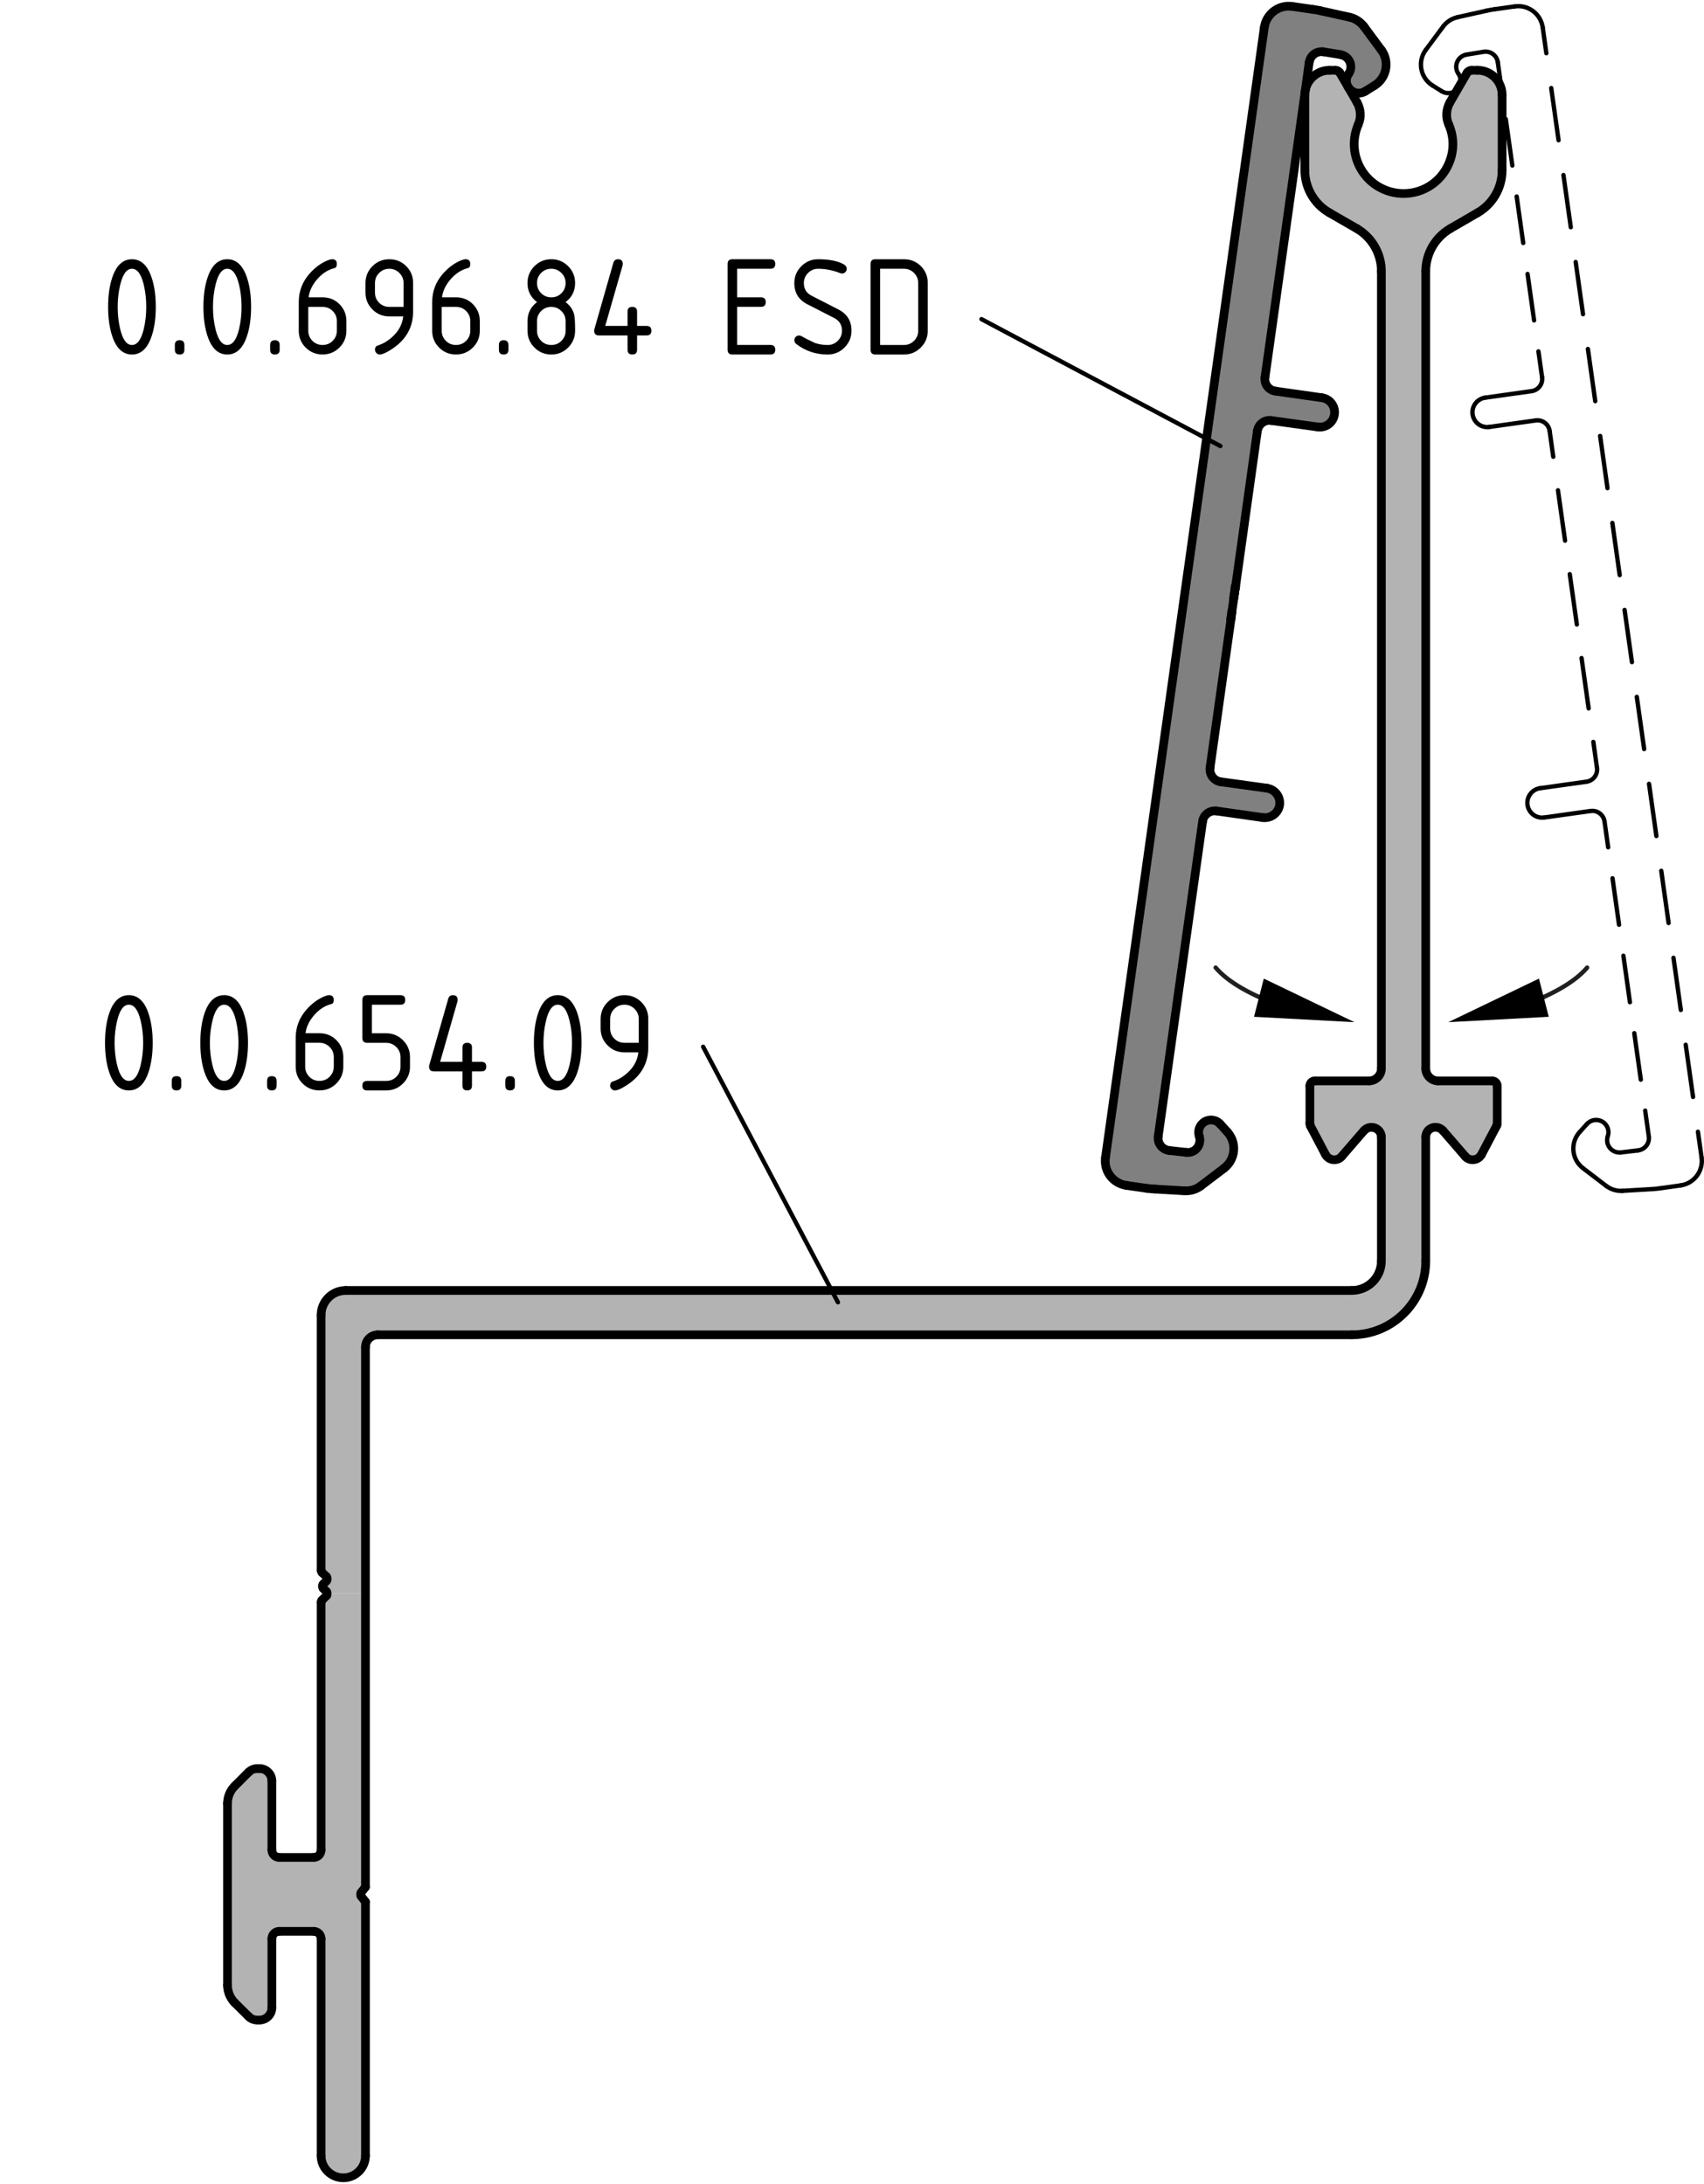 <?xml version="1.0" encoding="utf-8"?>
<!-- Generator: Adobe Illustrator 23.0.2, SVG Export Plug-In . SVG Version: 6.00 Build 0)  -->
<svg version="1.1" id="Ebene_1" xmlns="http://www.w3.org/2000/svg" xmlns:xlink="http://www.w3.org/1999/xlink" x="0px" y="0px"
	 viewBox="0 0 97.953 125.573" style="enable-background:new 0 0 97.953 125.573;" xml:space="preserve">
<style type="text/css">
	.st0{fill:#B3B3B3;}
	.st1{fill:#808080;}
	.st2{fill:none;stroke:#000000;stroke-width:0.5;stroke-linecap:round;stroke-linejoin:round;stroke-miterlimit:10;}
	.st3{fill:none;}
	.st4{fill:none;stroke:#000000;stroke-width:0.25;stroke-linecap:round;stroke-linejoin:round;stroke-dasharray:1.106;}
	.st5{fill:none;stroke:#000000;stroke-width:0.25;stroke-linecap:round;stroke-linejoin:round;stroke-dasharray:2.693;}
	.st6{fill:none;stroke:#000000;stroke-width:0.25;stroke-linecap:round;stroke-linejoin:round;stroke-dasharray:2.655;}
	.st7{fill:none;stroke:#000000;stroke-width:0.25;stroke-linecap:round;stroke-linejoin:round;stroke-dasharray:2.693;}
	.st8{fill:none;stroke:#000000;stroke-width:0.25;stroke-linecap:round;stroke-linejoin:round;}
	
		.st9{fill:none;stroke:#000000;stroke-width:0.25;stroke-linecap:round;stroke-linejoin:round;stroke-dasharray:2.698,1.799;}
	.st10{fill:none;stroke:#000000;stroke-width:0.25;stroke-linecap:round;stroke-linejoin:round;stroke-dasharray:1.122;}
	.st11{fill:none;stroke:#000000;stroke-width:0.25;stroke-linecap:round;stroke-linejoin:round;stroke-dasharray:0.992;}
	.st12{fill:none;stroke:#000000;stroke-width:0.25;stroke-linecap:round;stroke-linejoin:round;stroke-dasharray:1.42;}
	.st13{fill:none;stroke:#000000;stroke-width:0.25;stroke-linecap:round;stroke-linejoin:round;stroke-dasharray:1.927;}
	.st14{fill:none;stroke:#000000;stroke-width:0.25;stroke-linecap:round;stroke-linejoin:round;stroke-dasharray:0.623;}
	.st15{fill:none;stroke:#000000;stroke-width:0.25;stroke-linecap:round;stroke-linejoin:round;stroke-dasharray:2.34;}
	.st16{fill:none;stroke:#000000;stroke-width:0.25;stroke-linecap:round;stroke-linejoin:round;stroke-dasharray:1.672;}
	.st17{fill:none;stroke:#000000;stroke-width:0.25;stroke-linecap:round;stroke-linejoin:round;stroke-dasharray:1.008;}
	.st18{fill:none;stroke:#000000;stroke-width:0.25;stroke-linecap:round;stroke-linejoin:round;stroke-dasharray:1.709;}
	.st19{fill:none;stroke:#000000;stroke-width:0.25;stroke-linecap:round;stroke-linejoin:round;stroke-dasharray:0.456;}
	.st20{fill:none;stroke:#000000;stroke-width:0.25;stroke-linecap:round;stroke-linejoin:round;stroke-dasharray:1.189;}
	.st21{fill:none;stroke:#000000;stroke-width:0.25;stroke-linecap:round;stroke-linejoin:round;stroke-dasharray:2.223;}
	
		.st22{fill:none;stroke:#000000;stroke-width:0.25;stroke-linecap:round;stroke-linejoin:round;stroke-dasharray:3.03,2.02;}
	
		.st23{fill:none;stroke:#000000;stroke-width:0.25;stroke-linecap:round;stroke-linejoin:round;stroke-dasharray:2.922,1.948;}
	
		.st24{fill:none;stroke:#000000;stroke-width:0.25;stroke-linecap:round;stroke-linejoin:round;stroke-dasharray:2.698,1.799;}
	.st25{fill:none;stroke:#000000;stroke-width:0.25;stroke-linecap:round;stroke-linejoin:round;stroke-dasharray:1.709;}
	.st26{fill:none;stroke:#000000;stroke-width:0.25;stroke-linecap:round;stroke-linejoin:round;stroke-dasharray:1.672;}
	.st27{fill:none;stroke:#000000;stroke-width:0.25;stroke-linecap:round;stroke-linejoin:round;stroke-dasharray:0.992;}
	.st28{fill:none;stroke:#000000;stroke-width:0.25;stroke-linecap:round;stroke-linejoin:round;stroke-dasharray:0.623;}
	.st29{fill:none;stroke:#202020;stroke-width:0.25;stroke-linecap:round;stroke-linejoin:round;}
	.st30{enable-background:new    ;}
	.st31{fill:none;stroke:#000000;stroke-width:0.25;stroke-linecap:round;stroke-linejoin:round;stroke-miterlimit:10;}
</style>
<g id="Kontur">
	<g id="ARC_82_">
		<g id="XMLID_3_">
			<g>
				<path class="st0" d="M86.348,5.459v4.33c0,1.01-0.54,1.95-1.42,2.45
					l-1.55,0.9c-0.88,0.51-1.42,1.45-1.42,2.46v45.84
					c0,0.39,0.32,0.71,0.71,0.71h3.11c0.16,0,0.29,0.13,0.29,0.29v2.16
					c0,0.05-0.01,0.1-0.04,0.14l-0.87,1.65
					c-0.03,0.06-0.08,0.11-0.13,0.16c-0.24,0.2-0.6,0.18-0.8-0.06
					l-1.28-1.48c-0.2-0.23-0.56-0.26-0.8-0.06
					c-0.12,0.11-0.19,0.27-0.19,0.43v7.12c0,2.35-1.91,4.25-4.25,4.25H21.718
					c-0.39,0-0.71,0.32-0.71,0.71v14.17h-2.2
					c0-0.04-0.01-0.09-0.04-0.12l-0.19-0.18
					c-0.06-0.07-0.06-0.18,0-0.24l0.19-0.19
					c0.06-0.06,0.06-0.17,0-0.24l-0.26-0.25
					c-0.03-0.04-0.05-0.08-0.05-0.12V75.619
					c0-0.79,0.64-1.42,1.42-1.42h57.83c0.94,0,1.7-0.76,1.7-1.7
					v-7.12c0-0.31-0.26-0.56-0.57-0.56c-0.17,0-0.32,0.07-0.43,0.19
					l-1.28,1.48c-0.04,0.05-0.1,0.1-0.16,0.13
					c-0.28,0.15-0.62,0.04-0.77-0.23l-0.87-1.65
					c-0.02-0.04-0.03-0.09-0.03-0.14v-2.16c0-0.16,0.12-0.29,0.28-0.29
					h3.12c0.39,0,0.71-0.32,0.71-0.71v-45.84c0-1.01-0.54-1.95-1.42-2.46
					l-1.56-0.9c-0.88-0.5-1.42-1.44-1.42-2.45V5.459
					c0-0.1,0.01-0.19,0.03-0.28c0.13-0.65,0.71-1.14,1.39-1.14h0.35
					c0.1,0,0.19,0.06,0.24,0.14l0.46,0.79l0.53,0.92
					c0.22,0.39,0.25,0.86,0.07,1.27c-0.62,1.44,0.04,3.11,1.47,3.73
					c1.44,0.63,3.11-0.03,3.73-1.47c0.32-0.72,0.32-1.54,0-2.26
					c-0.18-0.41-0.15-0.88,0.07-1.27l0.99-1.71
					c0.05-0.08,0.15-0.14,0.25-0.14h0.34
					C85.718,4.039,86.348,4.679,86.348,5.459z"/>
				<path class="st1" d="M79.468,2.969c0.41,0.66,0.21,1.54-0.46,1.95l-0.53,0.33
					c-0.24,0.15-0.54,0.14-0.77-0.02c-0.1-0.07-0.18-0.16-0.23-0.26
					c-0.12-0.22-0.11-0.51,0.05-0.73c0.22-0.32,0.14-0.76-0.18-0.98
					c-0.09-0.06-0.19-0.1-0.29-0.12l-0.98-0.16
					c-0.39-0.06-0.75,0.2-0.81,0.58c-0.01,0.01-0.01,0.02-0.01,0.02l-0.22,1.6
					l-2.32,16.51c-0.06,0.39,0.21,0.75,0.6,0.8l2.67,0.38
					c0.46,0.06,0.79,0.49,0.72,0.96c-0.06,0.46-0.49,0.79-0.96,0.72
					l-2.67-0.37c-0.38-0.06-0.74,0.21-0.8,0.6l-1.25,8.93h-0.02
					l-0.01,0.09l-0.04,0.31l-0.04,0.27h0.01l-0.11,0.78h-0.01
					l-0.04,0.29l-0.02,0.16l0.01,0.01l-1.2,8.53
					c-0.05,0.38,0.22,0.74,0.6,0.8l2.67,0.37
					c0.47,0.07,0.79,0.5,0.73,0.96c-0.07,0.47-0.5,0.79-0.97,0.73
					l-2.66-0.38c-0.39-0.05-0.75,0.22-0.8,0.61l-2.55,18.11
					c-0.05,0.38,0.22,0.74,0.61,0.8h0.01l0.99,0.11
					c0.39,0.05,0.74-0.23,0.78-0.62c0.02-0.1,0-0.21-0.03-0.31
					c-0.09-0.27-0.01-0.56,0.2-0.75c0.29-0.26,0.74-0.24,1,0.05
					l0.42,0.46c0.02,0.03,0.05,0.06,0.07,0.09
					c0.48,0.62,0.36,1.51-0.26,1.99l-1.33,1.01
					c-0.27,0.21-0.61,0.31-0.95,0.29l-1.7-0.1
					c-0.16-0.01-0.31-0.02-0.46-0.04l-1.17-0.17
					c-0.78-0.11-1.32-0.82-1.21-1.6l9.13-64.98
					c0.11-0.78,0.83-1.32,1.6-1.21l1.18,0.17c0.15,0.02,0.3,0.04,0.45,0.08
					l1.67,0.37c0.33,0.07,0.62,0.27,0.83,0.54l0.99,1.34
					C79.428,2.899,79.448,2.929,79.468,2.969z"/>
				<path class="st0" d="M21.008,109.349v14.6c0,0.7-0.57,1.27-1.27,1.27
					c-0.71,0-1.28-0.57-1.28-1.27v-12.48c0-0.23-0.19-0.42-0.42-0.42
					h-1.99c-0.23,0-0.42,0.19-0.42,0.42v3.97c0,0.39-0.32,0.71-0.71,0.71
					h-0.13c-0.19,0-0.37-0.07-0.5-0.21l-0.8-0.79
					c-0.26-0.27-0.41-0.63-0.41-1v-10.45c0-0.38,0.15-0.74,0.41-1
					l0.8-0.8c0.13-0.13,0.31-0.21,0.5-0.21h0.13
					c0.39,0,0.71,0.32,0.71,0.71v3.97c0,0.24,0.19,0.43,0.42,0.43h1.99
					c0.23,0,0.42-0.19,0.42-0.43V92.129c0-0.05,0.02-0.09,0.05-0.12
					l0.26-0.26c0.03-0.03,0.04-0.07,0.04-0.12h2.2v16.87l-0.25,0.32
					c-0.04,0.06-0.04,0.15,0,0.21L21.008,109.349z"/>
			</g>
			<g>
				<line class="st2" x1="71.008" y1="33.819" x2="71.018" y2="33.819"/>
				<path class="st2" d="M69.558,44.149c-0.05,0.38,0.22,0.74,0.6,0.8"/>
				<line class="st2" x1="70.158" y1="44.949" x2="72.828" y2="45.319"/>
				<path class="st2" d="M72.588,47.009c0.47,0.06,0.9-0.26,0.97-0.73
					c0.06-0.46-0.26-0.89-0.73-0.96"/>
				<line class="st2" x1="72.588" y1="47.009" x2="69.928" y2="46.629"/>
				<path class="st2" d="M69.928,46.629c-0.39-0.05-0.75,0.22-0.8,0.61"/>
				<line class="st2" x1="69.128" y1="47.239" x2="66.578" y2="65.349"/>
				<path class="st2" d="M66.578,65.349c-0.05,0.38,0.22,0.74,0.61,0.8h0.01"/>
				<line class="st2" x1="67.198" y1="66.149" x2="68.188" y2="66.259"/>
				<path class="st2" d="M68.188,66.259c0.39,0.05,0.74-0.23,0.78-0.62
					c0.02-0.1,0-0.21-0.03-0.31"/>
				<path class="st2" d="M70.138,64.629c-0.26-0.29-0.71-0.31-1-0.05
					c-0.21,0.19-0.29,0.48-0.2,0.75"/>
				<line class="st2" x1="70.138" y1="64.629" x2="70.558" y2="65.089"/>
				<path class="st2" d="M70.368,67.169c0.62-0.48,0.74-1.37,0.26-1.99
					c-0.02-0.03-0.05-0.06-0.07-0.09"/>
				<line class="st2" x1="70.368" y1="67.169" x2="69.038" y2="68.179"/>
				<path class="st2" d="M68.088,68.469c0.34,0.02,0.68-0.08,0.95-0.29"/>
				<line class="st2" x1="68.088" y1="68.469" x2="66.388" y2="68.369"/>
				<path class="st2" d="M65.928,68.329c0.15,0.02,0.3,0.03,0.46,0.04"/>
				<line class="st2" x1="65.928" y1="68.329" x2="64.758" y2="68.159"/>
				<path class="st2" d="M63.548,66.559c-0.11,0.78,0.43,1.49,1.21,1.6"/>
				<line class="st2" x1="63.548" y1="66.559" x2="72.678" y2="1.579"/>
				<path class="st2" d="M74.278,0.369c-0.77-0.11-1.49,0.43-1.6,1.21"/>
				<line class="st2" x1="74.278" y1="0.369" x2="75.458" y2="0.539"/>
				<path class="st2" d="M75.908,0.619c-0.15-0.04-0.3-0.06-0.45-0.08"/>
				<line class="st2" x1="75.908" y1="0.619" x2="77.578" y2="0.989"/>
				<path class="st2" d="M78.408,1.529c-0.21-0.27-0.5-0.47-0.83-0.54"/>
				<line class="st2" x1="78.408" y1="1.529" x2="79.398" y2="2.869"/>
				<path class="st2" d="M79.008,4.919c0.67-0.41,0.87-1.29,0.46-1.95
					c-0.02-0.04-0.04-0.07-0.07-0.1"/>
				<line class="st2" x1="79.008" y1="4.919" x2="78.478" y2="5.249"/>
				<path class="st2" d="M77.528,4.239c-0.16,0.22-0.17,0.51-0.05,0.73
					c0.05,0.1,0.13,0.19,0.23,0.26c0.23,0.16,0.53,0.17,0.77,0.02"/>
				<path class="st2" d="M77.528,4.239c0.22-0.32,0.14-0.76-0.18-0.98
					c-0.09-0.06-0.19-0.1-0.29-0.12"/>
				<line class="st2" x1="77.058" y1="3.139" x2="76.078" y2="2.979"/>
				<path class="st2" d="M76.078,2.979c-0.39-0.06-0.75,0.2-0.81,0.58
					c-0.01,0.01-0.01,0.02-0.01,0.02"/>
				<polyline class="st2" points="75.258,3.579 75.038,5.179 72.718,21.689 				"/>
				<path class="st2" d="M72.718,21.689c-0.06,0.39,0.21,0.75,0.6,0.8"/>
				<line class="st2" x1="73.318" y1="22.489" x2="75.988" y2="22.869"/>
				<path class="st2" d="M75.748,24.549c0.47,0.07,0.9-0.26,0.96-0.72
					c0.07-0.47-0.26-0.9-0.72-0.96"/>
				<line class="st2" x1="75.748" y1="24.549" x2="73.078" y2="24.179"/>
				<path class="st2" d="M73.078,24.179c-0.38-0.06-0.74,0.21-0.8,0.6"/>
				<line class="st2" x1="71.028" y1="33.709" x2="71.008" y2="33.709"/>
				<line class="st2" x1="70.918" y1="34.379" x2="70.928" y2="34.379"/>
				<line class="st2" x1="70.928" y1="34.379" x2="70.818" y2="35.159"/>
				<line class="st2" x1="70.818" y1="35.159" x2="70.808" y2="35.159"/>
				<line class="st2" x1="72.278" y1="24.779" x2="71.028" y2="33.709"/>
				<line class="st2" x1="70.758" y1="35.619" x2="69.558" y2="44.149"/>
				<polyline class="st2" points="70.808,35.159 70.768,35.449 70.748,35.609 				"/>
				<polyline class="st2" points="71.008,33.709 70.998,33.799 70.958,34.109 70.918,34.379 				"/>
				<line class="st2" x1="70.748" y1="35.609" x2="70.758" y2="35.619"/>
				<line class="st2" x1="70.768" y1="35.449" x2="70.778" y2="35.449"/>
				<path class="st2" d="M70.818,35.159c0,0.05-0.01,0.1-0.01,0.14
					c-0.01,0.04-0.01,0.07-0.02,0.1c0,0.01,0,0.03,0,0.04
					c-0.01,0.01-0.01,0.01-0.01,0.01"/>
				<line class="st2" x1="70.958" y1="34.109" x2="70.968" y2="34.109"/>
				<path class="st2" d="M70.968,34.109c0,0.01,0,0.01,0,0.02
					c0,0.01-0.01,0.04-0.01,0.06c0,0.03-0.01,0.06-0.01,0.09
					c-0.01,0.03-0.01,0.07-0.02,0.1"/>
				<line class="st2" x1="70.998" y1="33.799" x2="71.018" y2="33.799"/>
				<line class="st2" x1="71.028" y1="33.709" x2="71.018" y2="33.799"/>
				<path class="st2" d="M70.778,35.469c0,0.04-0.01,0.07-0.01,0.1
					c0,0.01-0.01,0.02-0.01,0.04"/>
				<path class="st2" d="M71.018,33.799c0,0.01-0.01,0.01,0,0.02
					c-0.01,0.01-0.01,0.02-0.01,0.04c-0.01,0.03-0.01,0.07-0.02,0.11
					c0,0.04-0.01,0.08-0.01,0.12"/>
				<path class="st2" d="M18.768,91.749c0.03-0.03,0.04-0.07,0.04-0.12
					c0-0.04-0.01-0.09-0.04-0.12"/>
				<line class="st2" x1="18.578" y1="91.329" x2="18.768" y2="91.509"/>
				<path class="st2" d="M18.578,91.089c-0.06,0.06-0.06,0.17,0,0.24"/>
				<line class="st2" x1="18.768" y1="90.899" x2="18.578" y2="91.089"/>
				<path class="st2" d="M18.768,90.899c0.06-0.06,0.06-0.17,0-0.24"/>
				<line class="st2" x1="18.508" y1="90.409" x2="18.768" y2="90.659"/>
				<path class="st2" d="M18.458,90.289c0,0.04,0.02,0.08,0.05,0.12"/>
				<line class="st2" x1="18.458" y1="75.619" x2="18.458" y2="90.289"/>
				<path class="st2" d="M19.878,74.199c-0.78,0-1.42,0.63-1.42,1.42"/>
				<line class="st2" x1="77.708" y1="74.199" x2="19.878" y2="74.199"/>
				<path class="st2" d="M77.708,74.199c0.94,0,1.7-0.76,1.7-1.7"/>
				<line class="st2" x1="79.408" y1="65.379" x2="79.408" y2="72.499"/>
				<path class="st2" d="M79.408,65.379c0-0.31-0.26-0.56-0.57-0.56
					c-0.17,0-0.32,0.07-0.43,0.19"/>
				<line class="st2" x1="77.128" y1="66.489" x2="78.408" y2="65.009"/>
				<path class="st2" d="M76.198,66.389c0.15,0.27,0.49,0.38,0.77,0.23
					c0.06-0.03,0.12-0.08,0.16-0.13"/>
				<line class="st2" x1="75.328" y1="64.739" x2="76.198" y2="66.389"/>
				<path class="st2" d="M75.298,64.599c0,0.05,0.01,0.1,0.03,0.14"/>
				<line class="st2" x1="75.298" y1="62.439" x2="75.298" y2="64.599"/>
				<path class="st2" d="M75.578,62.149c-0.16,0-0.28,0.13-0.28,0.29"/>
				<line class="st2" x1="78.698" y1="62.149" x2="75.578" y2="62.149"/>
				<path class="st2" d="M78.698,62.149c0.39,0,0.71-0.32,0.71-0.71"/>
				<line class="st2" x1="79.408" y1="15.599" x2="79.408" y2="61.439"/>
				<path class="st2" d="M79.408,15.599c0-1.01-0.54-1.95-1.42-2.46"/>
				<line class="st2" x1="76.428" y1="12.239" x2="77.988" y2="13.139"/>
				<path class="st2" d="M75.008,9.789c0,1.01,0.54,1.95,1.42,2.45"/>
				<line class="st2" x1="75.008" y1="5.459" x2="75.008" y2="9.789"/>
				<path class="st2" d="M76.428,4.039c-0.68,0-1.26,0.49-1.39,1.14
					c-0.02,0.09-0.03,0.18-0.03,0.28"/>
				<line class="st2" x1="76.778" y1="4.039" x2="76.428" y2="4.039"/>
				<path class="st2" d="M77.018,4.179c-0.05-0.08-0.14-0.14-0.24-0.14"/>
				<polyline class="st2" points="78.008,5.889 77.478,4.969 77.018,4.179 				"/>
				<path class="st2" d="M78.078,7.159c0.18-0.41,0.15-0.88-0.07-1.27"/>
				<path class="st2" d="M78.078,7.159c-0.62,1.44,0.04,3.11,1.47,3.73
					c1.44,0.63,3.11-0.03,3.73-1.47c0.32-0.72,0.32-1.54,0-2.26"/>
				<path class="st2" d="M83.348,5.889c-0.22,0.39-0.25,0.86-0.07,1.27"/>
				<line class="st2" x1="84.338" y1="4.179" x2="83.348" y2="5.889"/>
				<path class="st2" d="M84.588,4.039c-0.1,0-0.2,0.06-0.25,0.14"/>
				<line class="st2" x1="84.928" y1="4.039" x2="84.588" y2="4.039"/>
				<path class="st2" d="M86.348,5.459c0-0.78-0.63-1.42-1.42-1.42"/>
				<line class="st2" x1="86.348" y1="9.789" x2="86.348" y2="5.459"/>
				<path class="st2" d="M84.928,12.239c0.88-0.5,1.42-1.44,1.42-2.45"/>
				<line class="st2" x1="83.378" y1="13.139" x2="84.928" y2="12.239"/>
				<path class="st2" d="M83.378,13.139c-0.88,0.51-1.42,1.45-1.42,2.46"/>
				<line class="st2" x1="81.958" y1="61.439" x2="81.958" y2="15.599"/>
				<path class="st2" d="M81.958,61.439c0,0.39,0.32,0.71,0.71,0.71"/>
				<line class="st2" x1="85.778" y1="62.149" x2="82.668" y2="62.149"/>
				<path class="st2" d="M86.068,62.439c0-0.16-0.13-0.29-0.29-0.29"/>
				<line class="st2" x1="86.068" y1="64.599" x2="86.068" y2="62.439"/>
				<path class="st2" d="M86.028,64.739c0.03-0.04,0.04-0.09,0.04-0.14"/>
				<line class="st2" x1="85.158" y1="66.389" x2="86.028" y2="64.739"/>
				<path class="st2" d="M84.228,66.489c0.2,0.24,0.56,0.26,0.8,0.06
					c0.05-0.05,0.1-0.1,0.13-0.16"/>
				<line class="st2" x1="82.948" y1="65.009" x2="84.228" y2="66.489"/>
				<path class="st2" d="M82.948,65.009c-0.2-0.23-0.56-0.26-0.8-0.06
					c-0.12,0.11-0.19,0.27-0.19,0.43"/>
				<line class="st2" x1="81.958" y1="72.499" x2="81.958" y2="65.379"/>
				<line class="st2" x1="21.718" y1="76.749" x2="77.708" y2="76.749"/>
				<path class="st2" d="M21.718,76.749c-0.39,0-0.71,0.32-0.71,0.71"/>
				<polyline class="st2" points="21.008,108.499 21.008,91.629 21.008,77.459 				"/>
				<line class="st2" x1="21.008" y1="108.499" x2="20.758" y2="108.819"/>
				<path class="st2" d="M20.758,108.819c-0.04,0.06-0.04,0.15,0,0.21"/>
				<line class="st2" x1="20.758" y1="109.029" x2="21.008" y2="109.349"/>
				<line class="st2" x1="21.008" y1="123.949" x2="21.008" y2="109.349"/>
				<path class="st2" d="M18.458,123.949c0,0.7,0.57,1.27,1.28,1.27
					c0.7,0,1.27-0.57,1.27-1.27"/>
				<line class="st2" x1="18.458" y1="111.469" x2="18.458" y2="123.949"/>
				<path class="st2" d="M18.458,111.469c0-0.23-0.19-0.42-0.42-0.42"/>
				<line class="st2" x1="16.048" y1="111.049" x2="18.038" y2="111.049"/>
				<path class="st2" d="M16.048,111.049c-0.23,0-0.42,0.19-0.42,0.42"/>
				<line class="st2" x1="15.628" y1="115.439" x2="15.628" y2="111.469"/>
				<path class="st2" d="M14.918,116.149c0.39,0,0.71-0.32,0.71-0.71"/>
				<line class="st2" x1="14.788" y1="116.149" x2="14.918" y2="116.149"/>
				<path class="st2" d="M14.288,115.939c0.13,0.14,0.31,0.21,0.5,0.21"/>
				<line class="st2" x1="13.488" y1="115.149" x2="14.288" y2="115.939"/>
				<path class="st2" d="M13.078,114.149c0,0.37,0.15,0.73,0.41,1"/>
				<line class="st2" x1="13.078" y1="103.699" x2="13.078" y2="114.149"/>
				<path class="st2" d="M13.488,102.699c-0.26,0.26-0.41,0.62-0.41,1"/>
				<line class="st2" x1="14.288" y1="101.899" x2="13.488" y2="102.699"/>
				<path class="st2" d="M14.788,101.689c-0.19,0-0.37,0.08-0.5,0.21"/>
				<line class="st2" x1="14.918" y1="101.689" x2="14.788" y2="101.689"/>
				<path class="st2" d="M15.628,102.399c0-0.39-0.32-0.71-0.71-0.71"/>
				<line class="st2" x1="15.628" y1="106.369" x2="15.628" y2="102.399"/>
				<path class="st2" d="M15.628,106.369c0,0.24,0.19,0.43,0.42,0.43"/>
				<line class="st2" x1="18.038" y1="106.799" x2="16.048" y2="106.799"/>
				<path class="st2" d="M18.038,106.799c0.23,0,0.42-0.19,0.42-0.43"/>
				<line class="st2" x1="18.458" y1="92.129" x2="18.458" y2="106.369"/>
				<path class="st2" d="M18.508,92.009c-0.03,0.03-0.05,0.07-0.05,0.12"/>
				<line class="st2" x1="18.768" y1="91.749" x2="18.508" y2="92.009"/>
				<path class="st2" d="M77.708,76.749c2.34,0,4.25-1.9,4.25-4.25"/>
			</g>
		</g>
	</g>
</g>
<g id="gestrichelt">
	<g>
		<line class="st3" x1="90.348" y1="33.816" x2="90.349" y2="33.816"/>
	</g>
	<g>
		<path class="st4" d="M92.235,47.234c-0.054-0.388-0.413-0.658-0.8-0.603"/>
	</g>
	<g>
		<path class="st4" d="M91.198,44.946c0.388-0.054,0.658-0.413,0.603-0.8"/>
	</g>
	<g>
		<line class="st5" x1="85.612" y1="24.549" x2="88.279" y2="24.174"/>
	</g>
	<g>
		<line class="st5" x1="91.198" y1="44.946" x2="88.531" y2="45.321"/>
	</g>
	<g>
		<path class="st6" d="M88.531,45.321c-0.465,0.065-0.789,0.495-0.724,0.96
			s0.495,0.789,0.96,0.724"/>
	</g>
	<g>
		<line class="st7" x1="88.768" y1="47.005" x2="91.435" y2="46.63"/>
	</g>
	<g>
		<g>
			<line class="st8" x1="92.235" y1="47.234" x2="92.444" y2="48.719"/>
			<line class="st9" x1="92.694" y1="50.5" x2="94.446" y2="62.968"/>
			<line class="st8" x1="94.572" y1="63.858" x2="94.78" y2="65.344"/>
		</g>
	</g>
	<g>
		<path class="st10" d="M94.161,66.146c0.389-0.046,0.667-0.398,0.621-0.787
			c-0.001-0.005-0.001-0.011-0.002-0.016"/>
	</g>
	<g>
		<line class="st11" x1="94.161" y1="66.146" x2="93.176" y2="66.262"/>
	</g>
	<g>
		<path class="st12" d="M92.422,65.331c-0.126,0.371,0.073,0.773,0.444,0.898
			c0.1,0.034,0.206,0.045,0.31,0.033"/>
	</g>
	<g>
		<path class="st13" d="M92.422,65.331c0.125-0.371-0.073-0.773-0.444-0.898
			c-0.268-0.091-0.563-0.014-0.753,0.196"/>
	</g>
	<g>
		<line class="st14" x1="91.225" y1="64.628" x2="90.807" y2="65.09"/>
	</g>
	<g>
		<path class="st15" d="M90.807,65.09c-0.525,0.58-0.48,1.477,0.1,2.002
			c0.029,0.026,0.059,0.051,0.09,0.075"/>
	</g>
	<g>
		<line class="st16" x1="90.997" y1="67.167" x2="92.325" y2="68.183"/>
	</g>
	<g>
		<path class="st17" d="M92.325,68.183c0.27,0.206,0.605,0.309,0.945,0.289"/>
	</g>
	<g>
		<line class="st18" x1="93.27" y1="68.471" x2="94.976" y2="68.37"/>
	</g>
	<g>
		<path class="st19" d="M94.976,68.37c0.152-0.009,0.303-0.024,0.453-0.045"/>
	</g>
	<g>
		<line class="st20" x1="95.43" y1="68.325" x2="96.607" y2="68.159"/>
	</g>
	<g>
		<path class="st21" d="M96.607,68.159c0.775-0.109,1.315-0.826,1.206-1.601"/>
	</g>
	<g>
		<g>
			<line class="st8" x1="97.814" y1="66.559" x2="97.605" y2="65.073"/>
			<line class="st22" x1="97.324" y1="63.073" x2="89.03" y2="4.061"/>
			<line class="st8" x1="88.89" y1="3.061" x2="88.681" y2="1.575"/>
		</g>
	</g>
	<g>
		<path class="st4" d="M89.079,24.777c-0.054-0.388-0.413-0.658-0.8-0.603"/>
	</g>
	<g>
		<g>
			<line class="st8" x1="89.079" y1="24.777" x2="89.288" y2="26.263"/>
			<line class="st23" x1="89.559" y1="28.192" x2="91.457" y2="41.696"/>
			<line class="st8" x1="91.592" y1="42.66" x2="91.801" y2="44.146"/>
		</g>
	</g>
	<g>
		<line class="st5" x1="88.042" y1="22.49" x2="85.375" y2="22.865"/>
	</g>
	<g>
		<path class="st4" d="M88.042,22.49c0.388-0.054,0.658-0.413,0.603-0.8"/>
	</g>
	<g>
		<g>
			<line class="st8" x1="86.1" y1="3.579" x2="86.309" y2="5.065"/>
			<line class="st24" x1="86.559" y1="6.846" x2="88.311" y2="19.313"/>
			<line class="st8" x1="88.436" y1="20.204" x2="88.645" y2="21.689"/>
		</g>
	</g>
	<g>
		<path class="st6" d="M85.375,22.865c-0.465,0.065-0.789,0.495-0.724,0.96
			s0.495,0.789,0.96,0.724"/>
	</g>
	<g>
		<path class="st21" d="M88.681,1.575c-0.109-0.775-0.826-1.315-1.601-1.206"/>
	</g>
	<g>
		<line class="st20" x1="87.08" y1="0.369" x2="85.902" y2="0.534"/>
	</g>
	<g>
		<path class="st19" d="M85.902,0.534c-0.15,0.021-0.3,0.048-0.448,0.082"/>
	</g>
	<g>
		<line class="st25" x1="85.454" y1="0.616" x2="83.786" y2="0.989"/>
	</g>
	<g>
		<path class="st17" d="M83.786,0.989c-0.332,0.074-0.626,0.265-0.829,0.538"/>
	</g>
	<g>
		<line class="st26" x1="82.957" y1="1.527" x2="81.961" y2="2.869"/>
	</g>
	<g>
		<path class="st10" d="M86.1,3.579c-0.054-0.388-0.413-0.658-0.8-0.603
			c-0.005,0.001-0.011,0.002-0.016,0.002"/>
	</g>
	<g>
		<line class="st27" x1="84.304" y1="3.139" x2="85.284" y2="2.978"/>
	</g>
	<g>
		<path class="st12" d="M84.304,3.139c-0.386,0.063-0.648,0.428-0.585,0.814
			c0.017,0.104,0.057,0.203,0.117,0.289"/>
	</g>
	<g>
		<path class="st15" d="M81.961,2.869c-0.467,0.628-0.336,1.516,0.293,1.983
			c0.031,0.023,0.064,0.045,0.097,0.066"/>
	</g>
	<g>
		<path class="st13" d="M82.88,5.247c0.332,0.207,0.769,0.105,0.976-0.228
			c0.149-0.24,0.142-0.545-0.019-0.778"/>
	</g>
	<g>
		<line class="st28" x1="82.35" y1="4.918" x2="82.88" y2="5.247"/>
	</g>
</g>
<g id="Bemaßung">
	<g>
		<path class="st29" d="M91.235,55.636c-0.734,0.859-2.047,1.578-3.791,2.222"/>
		<polygon points="83.256,58.773 88.466,56.267 89.029,58.464 		"/>
	</g>
	<g>
		<path class="st29" d="M69.88,55.636c0.734,0.859,2.047,1.578,3.791,2.222"/>
		<polygon points="77.859,58.773 72.649,56.267 72.086,58.464 		"/>
	</g>
	<g id="MTEXT_4_">
		<g class="st30">
			<path d="M8.955,17.645c0,0.653-0.08,1.218-0.241,1.693
				c-0.235,0.697-0.611,1.046-1.129,1.046s-0.894-0.348-1.129-1.042
				c-0.161-0.476-0.241-1.042-0.241-1.697s0.08-1.222,0.241-1.697
				c0.235-0.694,0.611-1.042,1.129-1.042s0.894,0.349,1.129,1.046
				C8.875,16.427,8.955,16.991,8.955,17.645z M8.407,17.645
				c0-0.454-0.048-0.881-0.146-1.282c-0.146-0.606-0.372-0.909-0.676-0.909
				c-0.302,0-0.526,0.305-0.672,0.913c-0.1,0.409-0.149,0.836-0.149,1.278
				c0,0.451,0.048,0.879,0.146,1.282c0.146,0.606,0.372,0.909,0.676,0.909
				s0.53-0.303,0.676-0.909C8.359,18.523,8.407,18.096,8.407,17.645z"/>
			<path d="M10.051,19.836c0-0.183,0.091-0.274,0.274-0.274s0.274,0.092,0.274,0.274
				v0.274c0,0.182-0.091,0.273-0.274,0.273s-0.274-0.092-0.274-0.273V19.836z"/>
			<path d="M14.434,17.645c0,0.653-0.08,1.218-0.241,1.693
				c-0.235,0.697-0.611,1.046-1.129,1.046s-0.894-0.348-1.129-1.042
				c-0.161-0.476-0.241-1.042-0.241-1.697s0.08-1.222,0.241-1.697
				c0.235-0.694,0.611-1.042,1.129-1.042s0.894,0.349,1.129,1.046
				C14.354,16.427,14.434,16.991,14.434,17.645z M13.886,17.645
				c0-0.454-0.048-0.881-0.146-1.282c-0.146-0.606-0.372-0.909-0.676-0.909
				c-0.302,0-0.526,0.305-0.672,0.913c-0.1,0.409-0.149,0.836-0.149,1.278
				c0,0.451,0.048,0.879,0.146,1.282c0.146,0.606,0.372,0.909,0.676,0.909
				s0.53-0.303,0.676-0.909C13.837,18.523,13.886,18.096,13.886,17.645z"/>
			<path d="M15.529,19.836c0-0.183,0.091-0.274,0.274-0.274s0.274,0.092,0.274,0.274
				v0.274c0,0.182-0.091,0.273-0.274,0.273s-0.274-0.092-0.274-0.273V19.836z"/>
			<path d="M19.09,14.905c0.183,0,0.274,0.092,0.274,0.273
				c0,0.136-0.046,0.215-0.137,0.237c-0.407,0.103-0.763,0.346-1.067,0.73
				c-0.241,0.304-0.38,0.621-0.419,0.95h0.801c0.387,0,0.712,0.133,0.975,0.398
				c0.263,0.266,0.395,0.59,0.395,0.971v0.549c0,0.381-0.133,0.705-0.4,0.971
				s-0.59,0.398-0.969,0.398c-0.382,0-0.706-0.132-0.971-0.396
				c-0.266-0.264-0.398-0.586-0.398-0.965v-1.652c0-0.619,0.206-1.163,0.618-1.631
				c0.321-0.362,0.671-0.619,1.05-0.771C18.949,14.926,19.032,14.905,19.09,14.905
				z M17.721,17.645v1.37c0,0.229,0.08,0.424,0.239,0.583
				s0.354,0.238,0.583,0.238s0.424-0.08,0.583-0.241
				c0.159-0.16,0.239-0.354,0.239-0.58v-0.549c0-0.229-0.08-0.424-0.241-0.583
				s-0.354-0.238-0.581-0.238H17.721z"/>
			<path d="M21.83,20.384c-0.072,0-0.136-0.027-0.191-0.083s-0.083-0.119-0.083-0.19
				c0-0.128,0.046-0.207,0.137-0.237c0.199-0.066,0.365-0.143,0.498-0.228
				c0.59-0.383,0.919-0.866,0.988-1.453h-0.801c-0.379,0-0.702-0.134-0.969-0.4
				c-0.267-0.268-0.4-0.59-0.4-0.969v-0.549c0-0.379,0.133-0.701,0.4-0.969
				c0.267-0.267,0.59-0.4,0.969-0.4c0.382,0,0.706,0.132,0.971,0.396
				c0.266,0.264,0.398,0.586,0.398,0.965v1.652c0,0.93-0.433,1.664-1.299,2.203
				C22.168,20.297,21.962,20.384,21.83,20.384z M23.199,17.645v-1.37
				c0-0.227-0.08-0.42-0.241-0.58c-0.161-0.161-0.354-0.241-0.581-0.241
				s-0.42,0.08-0.581,0.241c-0.161,0.16-0.241,0.354-0.241,0.58v0.549
				c0,0.229,0.08,0.424,0.239,0.583s0.354,0.238,0.583,0.238H23.199z"/>
			<path d="M26.76,14.905c0.183,0,0.274,0.092,0.274,0.273
				c0,0.136-0.046,0.215-0.137,0.237c-0.407,0.103-0.763,0.346-1.067,0.73
				c-0.241,0.304-0.38,0.621-0.419,0.95h0.801c0.387,0,0.712,0.133,0.975,0.398
				c0.263,0.266,0.395,0.59,0.395,0.971v0.549c0,0.381-0.133,0.705-0.4,0.971
				s-0.59,0.398-0.969,0.398c-0.382,0-0.706-0.132-0.971-0.396
				c-0.266-0.264-0.398-0.586-0.398-0.965v-1.652c0-0.619,0.206-1.163,0.618-1.631
				c0.321-0.362,0.671-0.619,1.05-0.771
				C26.619,14.926,26.702,14.905,26.76,14.905z M25.391,17.645v1.37
				c0,0.229,0.08,0.424,0.239,0.583s0.354,0.238,0.583,0.238
				s0.424-0.08,0.583-0.241c0.159-0.16,0.239-0.354,0.239-0.58v-0.549
				c0-0.229-0.08-0.424-0.241-0.583s-0.354-0.238-0.581-0.238H25.391z"/>
			<path d="M28.678,19.836c0-0.183,0.091-0.274,0.274-0.274s0.274,0.092,0.274,0.274
				v0.274c0,0.182-0.091,0.273-0.274,0.273s-0.274-0.092-0.274-0.273V19.836z"/>
			<path d="M31.691,20.384c-0.379,0-0.702-0.134-0.969-0.4
				c-0.267-0.268-0.4-0.59-0.4-0.969v-0.549c0-0.453,0.183-0.818,0.548-1.096
				c-0.365-0.276-0.548-0.642-0.548-1.096c0-0.379,0.133-0.701,0.4-0.969
				c0.267-0.267,0.59-0.4,0.969-0.4s0.702,0.134,0.969,0.4
				c0.267,0.268,0.4,0.59,0.4,0.969c0,0.454-0.183,0.819-0.548,1.096
				c0.263,0.199,0.429,0.444,0.498,0.735c0.033,0.146,0.05,0.449,0.05,0.909
				c0,0.379-0.133,0.701-0.4,0.969C32.393,20.25,32.07,20.384,31.691,20.384z
				 M31.691,17.097c0.229,0,0.424-0.079,0.583-0.238s0.239-0.354,0.239-0.584
				c0-0.227-0.08-0.42-0.241-0.58c-0.161-0.161-0.354-0.241-0.581-0.241
				c-0.229,0-0.424,0.079-0.583,0.238s-0.239,0.354-0.239,0.583
				c0,0.23,0.08,0.425,0.239,0.584S31.461,17.097,31.691,17.097z M31.691,19.836
				c0.229,0,0.424-0.079,0.583-0.238s0.239-0.354,0.239-0.583v-0.549
				c0-0.227-0.08-0.42-0.241-0.58c-0.161-0.161-0.354-0.241-0.581-0.241
				c-0.229,0-0.424,0.079-0.583,0.238s-0.239,0.354-0.239,0.583v0.549
				c0,0.229,0.08,0.424,0.239,0.583S31.461,19.836,31.691,19.836z"/>
			<path d="M34.156,19.015c0-0.031,0.003-0.056,0.008-0.075l1.096-3.835
				c0.039-0.133,0.127-0.199,0.266-0.199c0.183,0,0.274,0.092,0.274,0.274
				c0,0.025-0.003,0.052-0.01,0.079l-0.999,3.481h1.283v-0.821
				c0-0.184,0.091-0.274,0.274-0.274s0.274,0.091,0.274,0.274v0.821h0.548
				c0.183,0,0.274,0.091,0.274,0.274c0,0.182-0.091,0.273-0.274,0.273H36.622v0.822
				c0,0.182-0.091,0.273-0.274,0.273s-0.274-0.092-0.274-0.273v-0.822h-1.644
				C34.248,19.288,34.156,19.196,34.156,19.015z"/>
			<path d="M41.826,20.11v-4.932c0-0.182,0.091-0.273,0.274-0.273h2.191
				c0.183,0,0.274,0.092,0.274,0.273c0,0.184-0.091,0.274-0.274,0.274h-1.917
				v1.644h1.37c0.183,0,0.274,0.092,0.274,0.273c0,0.184-0.091,0.274-0.274,0.274
				h-1.37v2.191h1.917c0.183,0,0.274,0.091,0.274,0.274
				c0,0.182-0.091,0.273-0.274,0.273h-2.191
				C41.917,20.384,41.826,20.292,41.826,20.11z"/>
			<path d="M48.948,19.014c0,0.377-0.134,0.699-0.402,0.968
				c-0.269,0.269-0.591,0.402-0.967,0.402c-0.675,0-1.274-0.199-1.797-0.598
				c-0.08-0.061-0.12-0.136-0.12-0.225c0-0.074,0.027-0.139,0.081-0.192
				c0.054-0.054,0.118-0.081,0.193-0.081c0.044,0,0.097,0.017,0.158,0.05
				c0.161,0.097,0.412,0.224,0.755,0.382c0.224,0.077,0.468,0.116,0.73,0.116
				c0.227,0,0.42-0.08,0.581-0.241c0.161-0.16,0.241-0.354,0.241-0.58
				c0-0.335-0.152-0.58-0.457-0.735l-1.54-0.788
				c-0.496-0.255-0.743-0.66-0.743-1.217c0-0.376,0.134-0.698,0.402-0.967
				c0.269-0.269,0.591-0.402,0.967-0.402c0.647,0,1.141,0.1,1.482,0.299
				c0.107,0.063,0.162,0.146,0.162,0.249c0,0.075-0.027,0.139-0.081,0.193
				c-0.054,0.054-0.118,0.081-0.193,0.081c-0.028,0-0.066-0.01-0.116-0.029
				c-0.42-0.163-0.838-0.245-1.253-0.245c-0.227,0-0.42,0.08-0.581,0.241
				c-0.161,0.16-0.241,0.354-0.241,0.58c0,0.335,0.149,0.578,0.448,0.73
				l1.54,0.789C48.698,18.051,48.948,18.458,48.948,19.014z"/>
			<path d="M50.044,15.179c0-0.182,0.092-0.273,0.274-0.273h1.644
				c0.385,0,0.709,0.132,0.973,0.396c0.265,0.264,0.396,0.589,0.396,0.973v2.74
				c0,0.379-0.133,0.701-0.4,0.969c-0.267,0.267-0.59,0.4-0.969,0.4h-1.644
				c-0.183,0-0.274-0.092-0.274-0.273V15.179z M50.592,15.453v4.383h1.37
				c0.227,0,0.42-0.08,0.581-0.241c0.16-0.16,0.24-0.354,0.24-0.58v-2.74
				c0-0.227-0.08-0.42-0.24-0.58c-0.161-0.161-0.354-0.241-0.581-0.241H50.592
				z"/>
		</g>
	</g>
	<line class="st31" x1="70.153" y1="25.646" x2="56.418" y2="18.35"/>
	<g id="MTEXT_3_">
		<g class="st30">
			<path d="M8.777,59.959c0,0.653-0.08,1.218-0.241,1.693
				c-0.235,0.697-0.611,1.046-1.129,1.046s-0.894-0.348-1.129-1.042
				c-0.161-0.476-0.241-1.042-0.241-1.697s0.08-1.222,0.241-1.697
				c0.235-0.694,0.611-1.042,1.129-1.042s0.894,0.349,1.129,1.046
				C8.697,58.742,8.777,59.306,8.777,59.959z M8.229,59.959
				c0-0.454-0.048-0.881-0.146-1.282C7.938,58.071,7.712,57.768,7.408,57.768
				c-0.302,0-0.526,0.305-0.672,0.913c-0.1,0.409-0.149,0.836-0.149,1.278
				c0,0.451,0.048,0.879,0.146,1.282c0.146,0.606,0.372,0.909,0.676,0.909
				S7.938,61.848,8.084,61.242C8.181,60.838,8.229,60.411,8.229,59.959z"/>
			<path d="M9.873,62.151c0-0.183,0.091-0.274,0.274-0.274s0.274,0.092,0.274,0.274
				v0.274c0,0.182-0.091,0.273-0.274,0.273s-0.274-0.092-0.274-0.273V62.151z"/>
			<path d="M14.256,59.959c0,0.653-0.08,1.218-0.241,1.693
				c-0.235,0.697-0.611,1.046-1.129,1.046s-0.894-0.348-1.129-1.042
				c-0.161-0.476-0.241-1.042-0.241-1.697s0.08-1.222,0.241-1.697
				c0.235-0.694,0.611-1.042,1.129-1.042s0.894,0.349,1.129,1.046
				C14.176,58.742,14.256,59.306,14.256,59.959z M13.708,59.959
				c0-0.454-0.048-0.881-0.146-1.282c-0.146-0.606-0.372-0.909-0.676-0.909
				c-0.302,0-0.526,0.305-0.672,0.913c-0.1,0.409-0.149,0.836-0.149,1.278
				c0,0.451,0.048,0.879,0.146,1.282c0.146,0.606,0.372,0.909,0.676,0.909
				s0.53-0.303,0.676-0.909C13.66,60.838,13.708,60.411,13.708,59.959z"/>
			<path d="M15.352,62.151c0-0.183,0.091-0.274,0.274-0.274s0.274,0.092,0.274,0.274
				v0.274c0,0.182-0.091,0.273-0.274,0.273s-0.274-0.092-0.274-0.273V62.151z"/>
			<path d="M18.913,57.22c0.183,0,0.274,0.092,0.274,0.273
				c0,0.136-0.046,0.215-0.137,0.237c-0.407,0.103-0.763,0.346-1.067,0.73
				c-0.241,0.304-0.38,0.621-0.419,0.95h0.801c0.387,0,0.712,0.133,0.975,0.398
				c0.263,0.266,0.395,0.59,0.395,0.971v0.549c0,0.381-0.133,0.705-0.4,0.971
				s-0.59,0.398-0.969,0.398c-0.382,0-0.706-0.132-0.971-0.396
				c-0.266-0.264-0.398-0.586-0.398-0.965v-1.652c0-0.619,0.206-1.163,0.618-1.631
				c0.321-0.362,0.671-0.619,1.05-0.771
				C18.771,57.241,18.854,57.22,18.913,57.22z M17.543,59.959v1.37
				c0,0.229,0.08,0.424,0.239,0.583s0.354,0.238,0.583,0.238
				s0.424-0.08,0.583-0.241c0.159-0.16,0.239-0.354,0.239-0.58v-0.549
				c0-0.229-0.08-0.424-0.241-0.583s-0.354-0.238-0.581-0.238H17.543z"/>
			<path d="M20.83,59.685v-2.191c0-0.182,0.091-0.273,0.274-0.273h1.917
				c0.183,0,0.274,0.092,0.274,0.273c0,0.184-0.091,0.274-0.274,0.274h-1.644
				v1.644h0.822c0.379,0,0.702,0.134,0.969,0.402s0.4,0.591,0.4,0.967v0.549
				c0,0.379-0.134,0.701-0.402,0.969c-0.269,0.267-0.591,0.4-0.967,0.4h-1.096
				c-0.183,0-0.274-0.092-0.274-0.273c0-0.184,0.091-0.274,0.274-0.274h1.096
				c0.229,0,0.424-0.079,0.583-0.238s0.239-0.354,0.239-0.583v-0.549
				c0-0.227-0.08-0.42-0.241-0.58c-0.161-0.161-0.354-0.241-0.581-0.241h-1.096
				C20.921,59.959,20.83,59.869,20.83,59.685z"/>
			<path d="M24.665,61.33c0-0.031,0.003-0.056,0.008-0.075l1.096-3.835
				c0.039-0.133,0.127-0.199,0.266-0.199c0.183,0,0.274,0.092,0.274,0.274
				c0,0.025-0.003,0.052-0.01,0.079l-0.999,3.481h1.283v-0.821
				c0-0.184,0.091-0.274,0.274-0.274s0.274,0.091,0.274,0.274v0.821h0.548
				c0.183,0,0.274,0.091,0.274,0.274c0,0.182-0.091,0.273-0.274,0.273h-0.548
				v0.822c0,0.182-0.091,0.273-0.274,0.273s-0.274-0.092-0.274-0.273v-0.822
				h-1.644C24.756,61.603,24.665,61.511,24.665,61.33z"/>
			<path d="M29.048,62.151c0-0.183,0.091-0.274,0.274-0.274s0.274,0.092,0.274,0.274
				v0.274c0,0.182-0.091,0.273-0.274,0.273s-0.274-0.092-0.274-0.273V62.151z"/>
			<path d="M33.431,59.959c0,0.653-0.08,1.218-0.241,1.693
				c-0.235,0.697-0.611,1.046-1.129,1.046s-0.894-0.348-1.129-1.042
				c-0.161-0.476-0.241-1.042-0.241-1.697s0.08-1.222,0.241-1.697
				c0.235-0.694,0.611-1.042,1.129-1.042s0.894,0.349,1.129,1.046
				C33.351,58.742,33.431,59.306,33.431,59.959z M32.883,59.959
				c0-0.454-0.048-0.881-0.146-1.282c-0.146-0.606-0.372-0.909-0.676-0.909
				c-0.302,0-0.526,0.305-0.672,0.913c-0.1,0.409-0.149,0.836-0.149,1.278
				c0,0.451,0.048,0.879,0.146,1.282c0.146,0.606,0.372,0.909,0.676,0.909
				s0.53-0.303,0.676-0.909C32.834,60.838,32.883,60.411,32.883,59.959z"/>
			<path d="M35.348,62.699c-0.072,0-0.136-0.027-0.191-0.083s-0.083-0.119-0.083-0.19
				c0-0.128,0.046-0.207,0.137-0.237c0.199-0.066,0.365-0.143,0.498-0.228
				c0.59-0.383,0.919-0.866,0.988-1.453h-0.801c-0.379,0-0.702-0.134-0.969-0.4
				c-0.267-0.268-0.4-0.59-0.4-0.969v-0.549c0-0.379,0.133-0.701,0.4-0.969
				c0.267-0.267,0.59-0.4,0.969-0.4c0.382,0,0.706,0.132,0.971,0.396
				c0.266,0.264,0.398,0.586,0.398,0.965v1.652c0,0.93-0.433,1.664-1.299,2.203
				C35.687,62.612,35.481,62.699,35.348,62.699z M36.718,59.959v-1.37
				c0-0.227-0.08-0.42-0.241-0.58c-0.161-0.161-0.354-0.241-0.581-0.241
				s-0.42,0.08-0.581,0.241c-0.161,0.16-0.241,0.354-0.241,0.58v0.549
				c0,0.229,0.08,0.424,0.239,0.583s0.354,0.238,0.583,0.238H36.718z"/>
		</g>
	</g>
	<line class="st31" x1="48.168" y1="74.879" x2="40.418" y2="60.184"/>
</g>
</svg>

